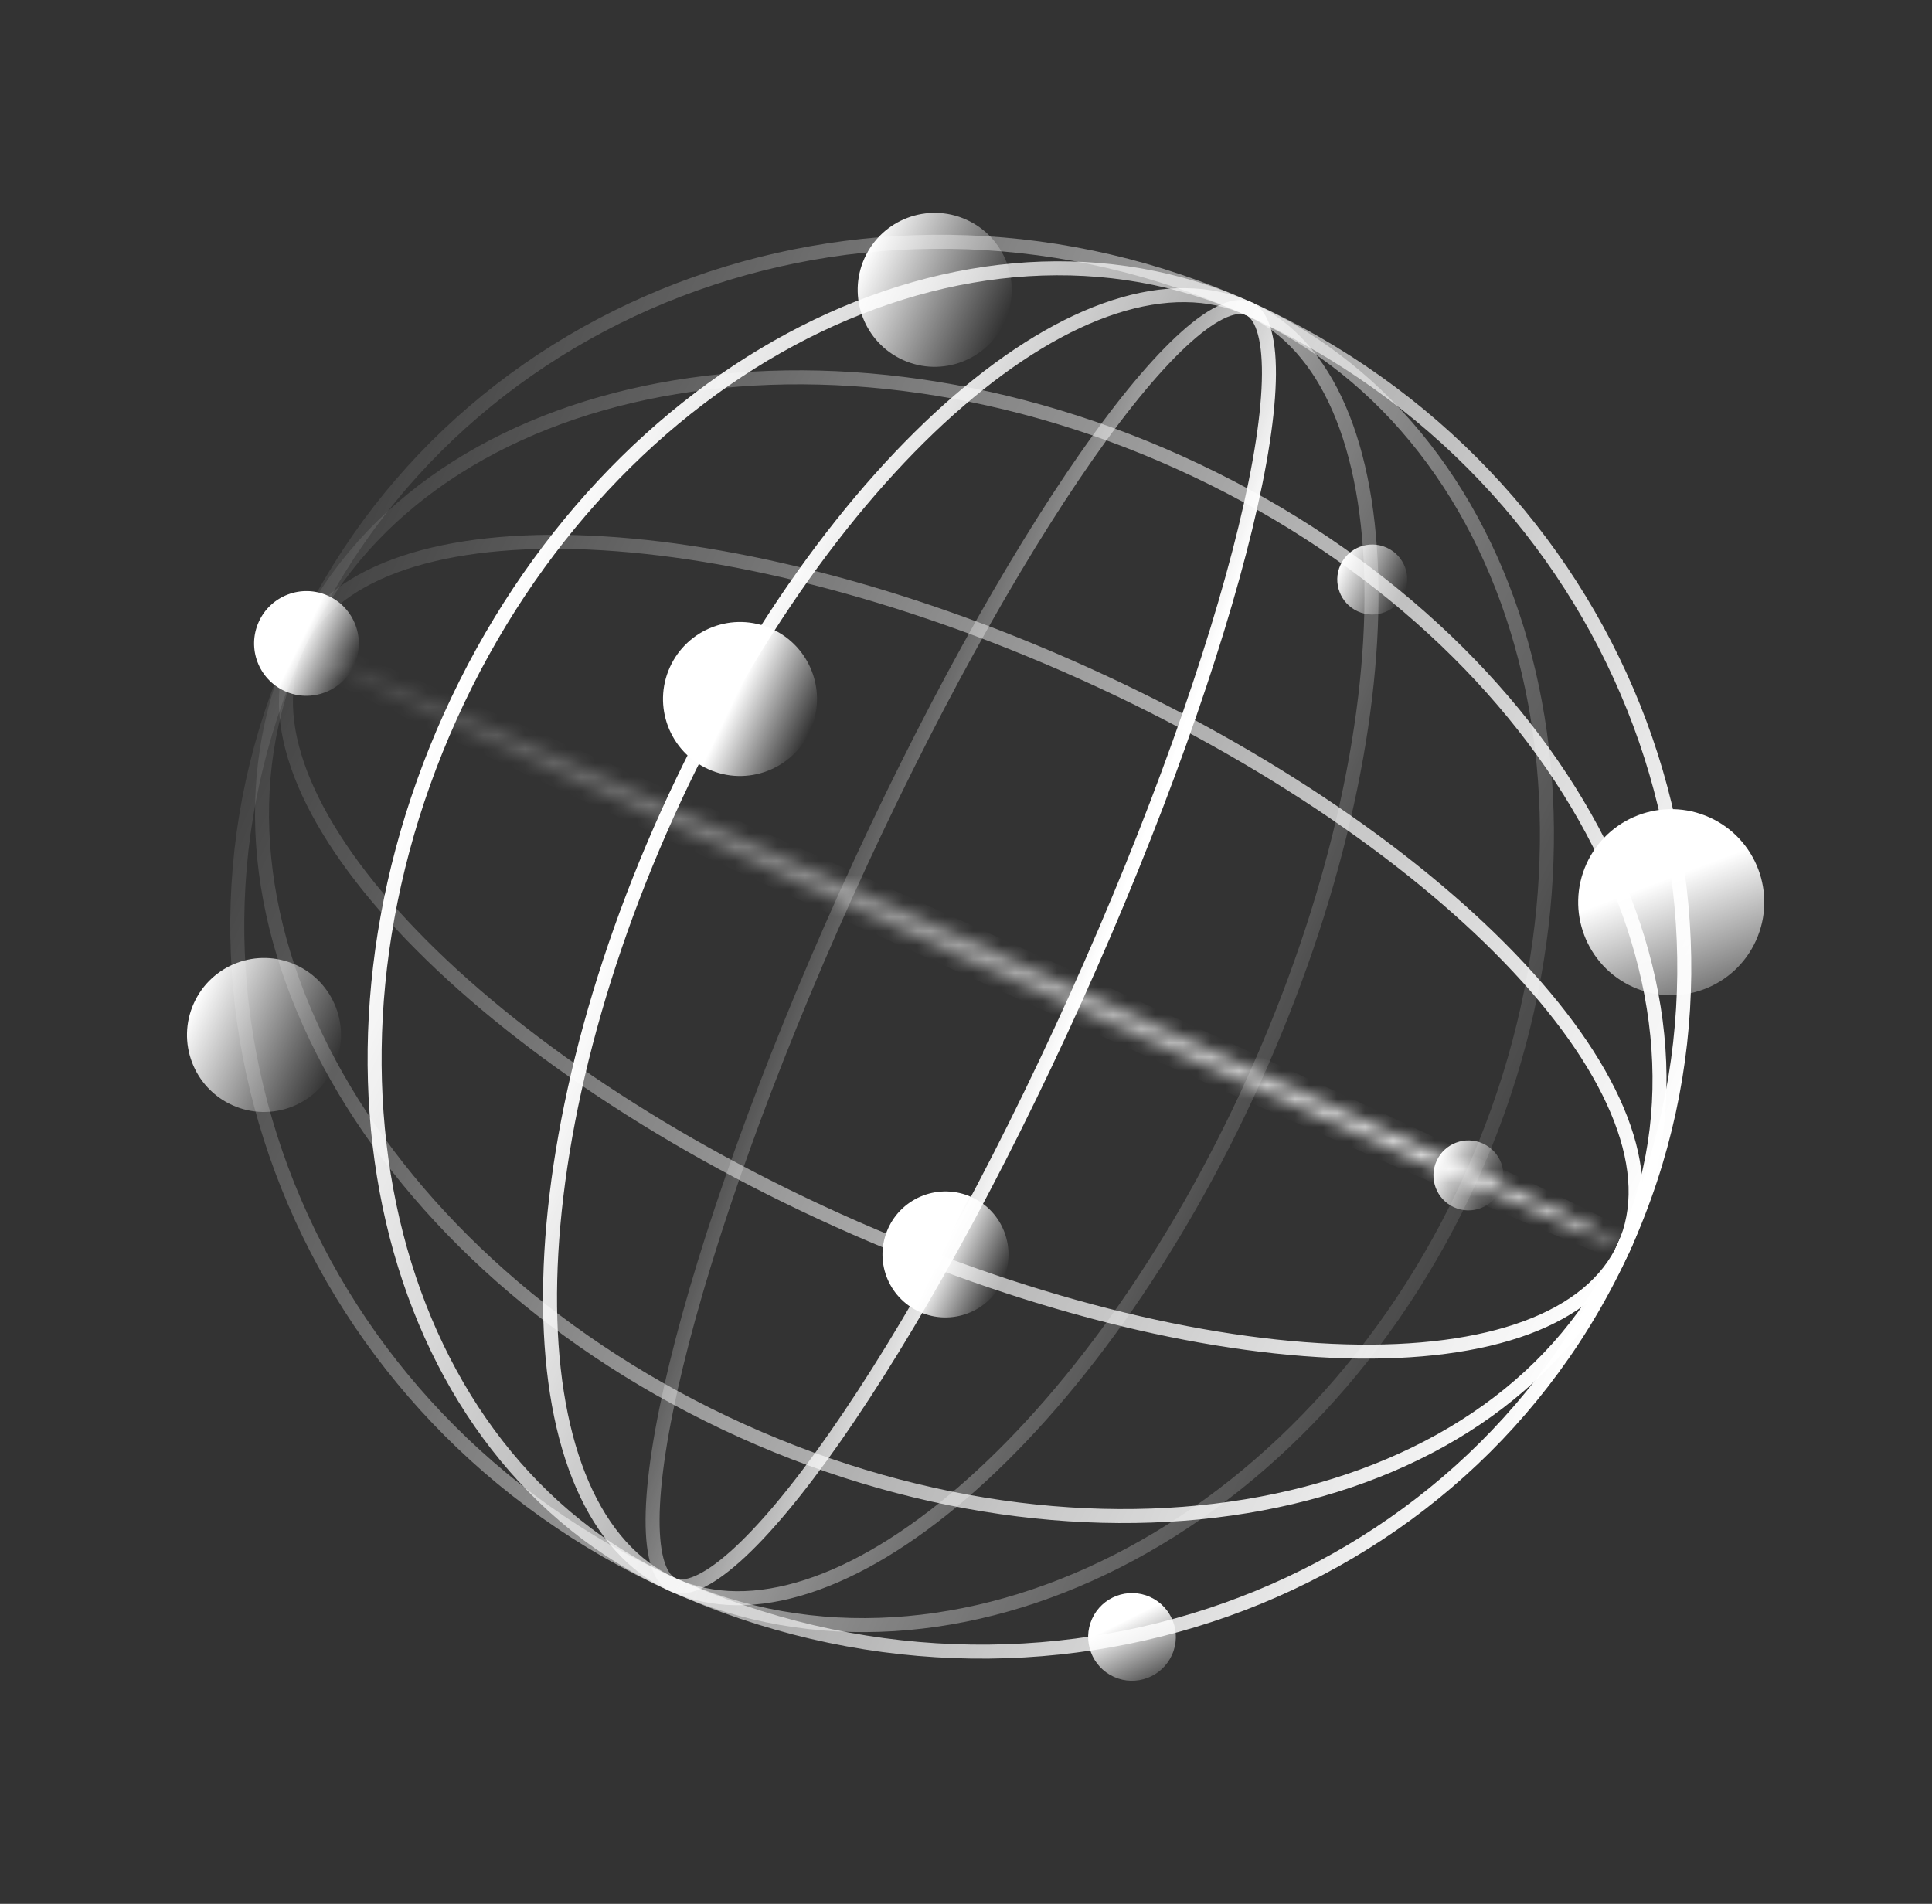 <svg width="138" height="136" viewBox="0 0 138 136" fill="none" xmlns="http://www.w3.org/2000/svg">
<rect x="0" y="0" width="138" height="136" fill="#333333" stroke="none"/>
<g clip-path="url(#clip0_1154_2048)">
<path d="M89.59 77.088C83.876 89.748 76.324 100.108 68.755 106.631C61.152 113.183 53.688 115.741 48.056 113.199C42.425 110.657 39.406 103.368 39.29 93.331C39.175 83.34 41.949 70.823 47.663 58.164C53.377 45.505 60.928 35.144 68.497 28.622C76.101 22.069 83.564 19.511 89.196 22.053C94.828 24.595 97.846 31.884 97.962 41.921C98.078 51.912 95.304 64.429 89.59 77.088Z" stroke="url(#paint0_linear_1154_2048)"/>
<path d="M76.829 71.329C71.1 84.02 64.952 95.061 59.648 102.651C56.994 106.449 54.565 109.362 52.52 111.186C51.496 112.099 50.591 112.719 49.821 113.048C49.05 113.377 48.477 113.389 48.056 113.199C47.635 113.009 47.265 112.571 47.002 111.775C46.739 110.98 46.605 109.891 46.612 108.519C46.627 105.779 47.206 102.031 48.298 97.528C50.482 88.529 54.694 76.615 60.422 63.924C66.151 51.233 72.299 40.192 77.603 32.602C80.257 28.804 82.686 25.891 84.731 24.067C85.755 23.154 86.66 22.534 87.43 22.205C88.201 21.876 88.774 21.863 89.195 22.053C89.617 22.244 89.986 22.681 90.249 23.477C90.512 24.273 90.646 25.361 90.639 26.733C90.624 29.474 90.046 33.221 88.953 37.725C86.769 46.723 82.557 58.638 76.829 71.329Z" stroke="url(#paint1_linear_1154_2048)"/>
<path d="M105.085 84.083C93.68 109.352 68.104 122.249 48.057 113.2C28.011 104.152 20.764 76.44 32.169 51.172C43.574 25.904 69.15 13.007 89.197 22.055C109.243 31.103 116.49 58.815 105.085 84.083Z" stroke="url(#paint2_linear_1154_2048)"/>
<path d="M116.023 89.019C104.67 114.172 74.25 125.022 48.057 113.2C21.864 101.377 9.878 71.387 21.231 46.234C32.584 21.082 63.004 10.232 89.197 22.054C115.39 33.876 127.376 63.867 116.023 89.019Z" stroke="url(#paint3_linear_1154_2048)"/>
<path d="M116.022 89.02C120.309 79.523 118.952 68.514 113.212 58.365C107.473 48.217 97.366 38.963 84.239 33.038C71.111 27.113 57.486 25.655 46.079 28.064C34.671 30.473 25.517 36.738 21.231 46.235C16.944 55.732 18.301 66.741 24.041 76.89C29.78 87.038 39.887 96.292 53.014 102.217C66.141 108.142 79.767 109.6 91.174 107.191C102.582 104.782 111.736 98.517 116.022 89.02Z" stroke="url(#paint4_linear_1154_2048)"/>
<path d="M116.023 89.02C117.196 86.419 117.073 83.332 115.762 79.93C114.45 76.525 111.962 72.844 108.475 69.111C101.503 61.645 90.609 54.044 77.441 48.1C64.272 42.156 51.365 39.015 41.154 38.725C36.048 38.58 31.641 39.149 28.22 40.417C24.802 41.684 22.405 43.634 21.231 46.235C20.057 48.835 20.181 51.923 21.491 55.325C22.803 58.729 25.292 62.41 28.778 66.144C35.75 73.609 46.645 81.21 59.813 87.154C72.982 93.098 85.889 96.24 96.099 96.53C101.206 96.675 105.612 96.106 109.033 94.838C112.452 93.57 114.849 91.62 116.023 89.02Z" stroke="url(#paint5_linear_1154_2048)"/>
<mask id="path-7-inside-1_1154_2048" fill="white">
<ellipse cx="52.5" cy="0.714" rx="52.5" ry="0.714" transform="matrix(0.911 0.411 0.411 -0.911 20.482 46.68)"/>
</mask>
<path d="M115.568 88.814C115.432 89.115 115.482 89.388 115.532 89.535C115.579 89.676 115.647 89.77 115.678 89.81C115.74 89.891 115.797 89.936 115.799 89.937C115.813 89.95 115.801 89.938 115.733 89.896C115.609 89.819 115.4 89.7 115.095 89.537C114.493 89.216 113.583 88.757 112.393 88.172C110.015 87.006 106.549 85.357 102.248 83.345C93.647 79.321 81.721 73.85 68.51 67.888L69.333 66.065C82.549 72.03 94.484 77.504 103.095 81.533C107.4 83.547 110.879 85.202 113.274 86.377C114.469 86.963 115.403 87.435 116.037 87.773C116.351 87.941 116.608 88.085 116.791 88.198C116.877 88.252 116.978 88.318 117.066 88.39C117.103 88.421 117.187 88.491 117.265 88.593C117.303 88.643 117.376 88.746 117.427 88.895C117.479 89.05 117.529 89.33 117.391 89.637L115.568 88.814ZM68.51 67.888C55.299 61.925 43.308 56.6 34.6 52.811C30.246 50.917 26.717 49.408 24.269 48.397C23.043 47.89 22.098 47.512 21.458 47.273C21.134 47.152 20.907 47.074 20.767 47.032C20.69 47.009 20.673 47.007 20.692 47.01C20.694 47.011 20.766 47.024 20.868 47.017C20.918 47.013 21.034 47.002 21.171 46.944C21.313 46.884 21.552 46.741 21.688 46.44L19.865 45.617C20.003 45.311 20.247 45.163 20.397 45.1C20.542 45.039 20.668 45.026 20.731 45.021C20.859 45.013 20.967 45.029 21.015 45.036C21.127 45.055 21.243 45.087 21.34 45.116C21.546 45.178 21.825 45.275 22.158 45.4C22.831 45.651 23.802 46.04 25.033 46.548C27.498 47.567 31.04 49.081 35.398 50.977C44.116 54.77 56.116 60.099 69.333 66.065L68.51 67.888ZM21.688 46.44C21.823 46.139 21.773 45.866 21.724 45.719C21.676 45.578 21.608 45.484 21.578 45.444C21.515 45.363 21.458 45.318 21.457 45.317C21.442 45.304 21.454 45.316 21.522 45.358C21.646 45.435 21.856 45.554 22.16 45.717C22.763 46.038 23.672 46.498 24.863 47.082C27.241 48.248 30.706 49.897 35.008 51.909C43.609 55.933 55.534 61.404 68.745 67.367L67.922 69.189C54.706 63.224 42.772 57.75 34.16 53.721C29.855 51.707 26.376 50.052 23.982 48.877C22.786 48.291 21.852 47.819 21.218 47.481C20.904 47.313 20.647 47.169 20.465 47.056C20.378 47.002 20.277 46.936 20.19 46.864C20.152 46.833 20.069 46.763 19.991 46.661C19.952 46.611 19.879 46.508 19.829 46.359C19.777 46.204 19.726 45.924 19.865 45.617L21.688 46.44ZM68.745 67.367C81.956 73.329 93.948 78.654 102.655 82.443C107.01 84.337 110.538 85.846 112.986 86.857C114.212 87.364 115.158 87.742 115.798 87.981C116.121 88.102 116.349 88.18 116.489 88.222C116.565 88.245 116.582 88.247 116.563 88.244C116.561 88.243 116.49 88.23 116.387 88.237C116.337 88.241 116.222 88.252 116.085 88.31C115.942 88.37 115.704 88.513 115.568 88.814L117.391 89.637C117.252 89.943 117.009 90.091 116.858 90.154C116.714 90.215 116.588 90.228 116.525 90.233C116.396 90.242 116.289 90.225 116.241 90.218C116.129 90.199 116.012 90.167 115.915 90.138C115.709 90.076 115.431 89.979 115.098 89.854C114.425 89.603 113.453 89.214 112.223 88.706C109.757 87.687 106.215 86.173 101.857 84.276C93.139 80.484 81.139 75.155 67.922 69.189L68.745 67.367Z" fill="url(#paint6_linear_1154_2048)" mask="url(#path-7-inside-1_1154_2048)"/>
<circle cx="18.858" cy="73.932" r="5.5" transform="rotate(24.293 18.858 73.932)" fill="url(#paint7_linear_1154_2048)"/>
<circle cx="80.857" cy="116.931" r="3.132" transform="rotate(24.293 80.857 116.931)" fill="url(#paint8_linear_1154_2048)"/>
<circle cx="104.889" cy="83.963" r="2.5" transform="rotate(24.293 104.889 83.963)" fill="url(#paint9_linear_1154_2048)"/>
<circle cx="21.89" cy="45.963" r="3.74" transform="rotate(24.293 21.89 45.963)" fill="url(#paint10_linear_1154_2048)"/>
<circle cx="98.02" cy="41.397" r="2.5" transform="rotate(24.293 98.02 41.397)" fill="url(#paint11_linear_1154_2048)"/>
<circle cx="66.764" cy="20.705" r="5.5" transform="rotate(24.293 66.764 20.705)" fill="url(#paint12_linear_1154_2048)"/>
<circle cx="119.374" cy="64.446" r="6.646" transform="rotate(24.293 119.374 64.446)" fill="url(#paint13_linear_1154_2048)"/>
<circle cx="52.858" cy="49.932" r="5.5" transform="rotate(24.293 52.858 49.932)" fill="url(#paint14_linear_1154_2048)"/>
<circle cx="67.535" cy="89.609" r="4.5" transform="rotate(24.293 67.535 89.609)" fill="url(#paint15_linear_1154_2048)"/>
</g>
<defs>
<linearGradient id="paint0_linear_1154_2048" x1="97.087" y1="79.924" x2="47.207" y2="57.958" gradientUnits="userSpaceOnUse">
<stop stop-color="white" stop-opacity="0"/>
<stop offset="1" stop-color="white"/>
</linearGradient>
<linearGradient id="paint1_linear_1154_2048" x1="77.284" y1="71.534" x2="55.248" y2="63.234" gradientUnits="userSpaceOnUse">
<stop stop-color="white"/>
<stop offset="1" stop-color="white" stop-opacity="0"/>
</linearGradient>
<linearGradient id="paint2_linear_1154_2048" x1="114.45" y1="88.859" x2="31.713" y2="50.966" gradientUnits="userSpaceOnUse">
<stop stop-color="white" stop-opacity="0"/>
<stop offset="1" stop-color="white"/>
</linearGradient>
<linearGradient id="paint3_linear_1154_2048" x1="116.479" y1="89.225" x2="11.75" y2="44.149" gradientUnits="userSpaceOnUse">
<stop stop-color="white"/>
<stop offset="1" stop-color="white" stop-opacity="0"/>
</linearGradient>
<linearGradient id="paint4_linear_1154_2048" x1="116.478" y1="89.226" x2="13.675" y2="39.943" gradientUnits="userSpaceOnUse">
<stop stop-color="white"/>
<stop offset="1" stop-color="white" stop-opacity="0"/>
</linearGradient>
<linearGradient id="paint5_linear_1154_2048" x1="116.478" y1="89.225" x2="14.602" y2="38.195" gradientUnits="userSpaceOnUse">
<stop stop-color="white"/>
<stop offset="1" stop-color="white" stop-opacity="0"/>
</linearGradient>
<linearGradient id="paint6_linear_1154_2048" x1="116.479" y1="89.225" x2="98.465" y2="19.964" gradientUnits="userSpaceOnUse">
<stop stop-color="white"/>
<stop offset="1" stop-color="white" stop-opacity="0"/>
</linearGradient>
<linearGradient id="paint7_linear_1154_2048" x1="13.358" y1="73.932" x2="24.358" y2="73.932" gradientUnits="userSpaceOnUse">
<stop stop-color="white"/>
<stop offset="1" stop-color="white" stop-opacity="0"/>
</linearGradient>
<linearGradient id="paint8_linear_1154_2048" x1="80.081" y1="115.882" x2="84.417" y2="119.411" gradientUnits="userSpaceOnUse">
<stop stop-color="white"/>
<stop offset="1" stop-color="white" stop-opacity="0"/>
</linearGradient>
<linearGradient id="paint9_linear_1154_2048" x1="102.389" y1="83.963" x2="107.389" y2="83.963" gradientUnits="userSpaceOnUse">
<stop stop-color="white"/>
<stop offset="1" stop-color="white" stop-opacity="0"/>
</linearGradient>
<linearGradient id="paint10_linear_1154_2048" x1="21.483" y1="45.809" x2="25.629" y2="45.963" gradientUnits="userSpaceOnUse">
<stop stop-color="white"/>
<stop offset="1" stop-color="white" stop-opacity="0"/>
</linearGradient>
<linearGradient id="paint11_linear_1154_2048" x1="95.52" y1="41.397" x2="100.52" y2="41.397" gradientUnits="userSpaceOnUse">
<stop stop-color="white"/>
<stop offset="1" stop-color="white" stop-opacity="0"/>
</linearGradient>
<linearGradient id="paint12_linear_1154_2048" x1="61.264" y1="20.705" x2="72.264" y2="20.705" gradientUnits="userSpaceOnUse">
<stop stop-color="white"/>
<stop offset="1" stop-color="white" stop-opacity="0"/>
</linearGradient>
<linearGradient id="paint13_linear_1154_2048" x1="118.592" y1="62.882" x2="127.584" y2="71.874" gradientUnits="userSpaceOnUse">
<stop stop-color="white"/>
<stop offset="1" stop-color="white" stop-opacity="0"/>
</linearGradient>
<linearGradient id="paint14_linear_1154_2048" x1="52.493" y1="49.794" x2="58.358" y2="49.932" gradientUnits="userSpaceOnUse">
<stop stop-color="white"/>
<stop offset="1" stop-color="white" stop-opacity="0"/>
</linearGradient>
<linearGradient id="paint15_linear_1154_2048" x1="67.237" y1="89.496" x2="72.035" y2="89.609" gradientUnits="userSpaceOnUse">
<stop stop-color="white"/>
<stop offset="1" stop-color="white" stop-opacity="0"/>
</linearGradient>
<clipPath id="clip0_1154_2048">
<rect width="137.254" height="135.254" fill="white"/>
</clipPath>
</defs>
</svg>
